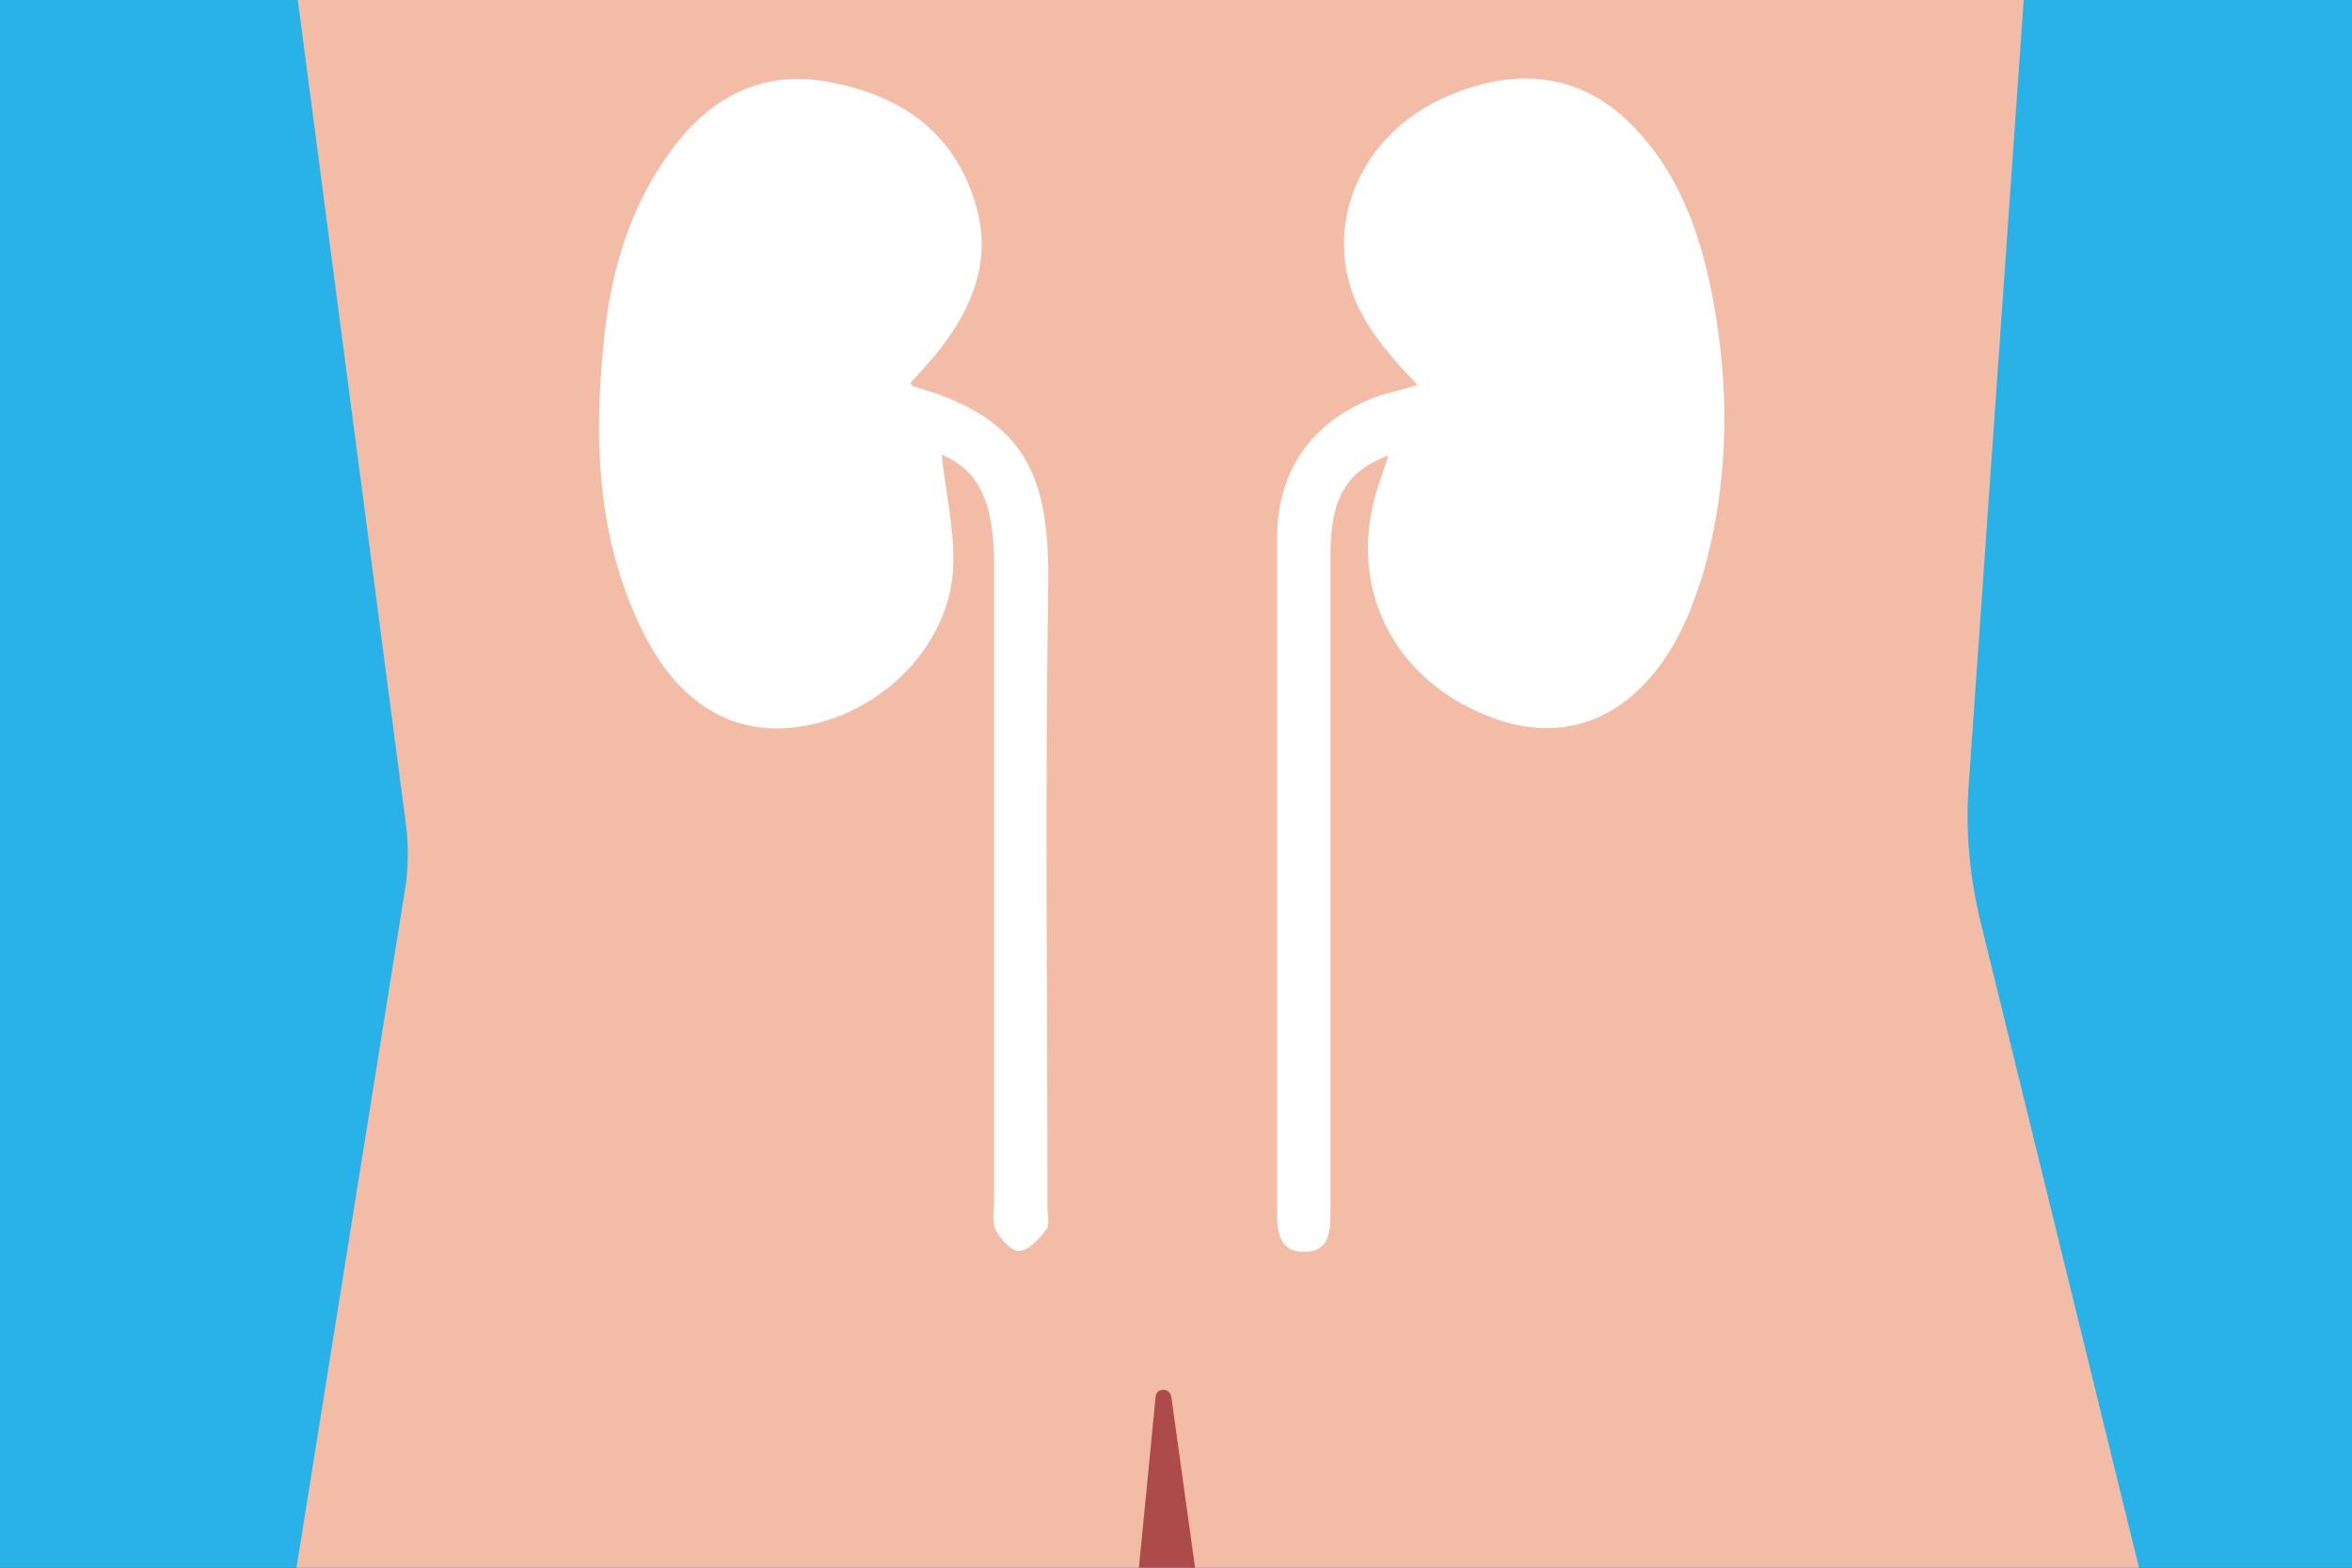<?xml version="1.0" encoding="utf-8"?>
<!-- Generator: Adobe Illustrator 21.0.0, SVG Export Plug-In . SVG Version: 6.00 Build 0)  -->
<svg version="1.1" xmlns="http://www.w3.org/2000/svg" xmlns:xlink="http://www.w3.org/1999/xlink" x="0px" y="0px"
	 viewBox="0 0 300 200" style="enable-background:new 0 0 300 200;" xml:space="preserve">
<rect x="0" y="0" width="300" height="200" fill="#333333" stroke="none"/>
<style type="text/css">
	.st0{clip-path:url(#SVGID_2_);}
	.st1{fill:#FFFFFF;}
	.st2{fill:#0081A3;}
	.st3{fill:none;stroke:#000000;stroke-width:5.669;stroke-miterlimit:10;}
	.st4{fill:none;stroke:#FFFFFF;stroke-width:2.835;stroke-linecap:round;stroke-linejoin:round;stroke-miterlimit:10;}
	.st5{clip-path:url(#SVGID_4_);}
	.st6{fill:none;stroke:#000000;stroke-width:1.417;stroke-miterlimit:10;}
	.st7{fill:none;stroke:#000000;stroke-miterlimit:10;}
	.st8{clip-path:url(#SVGID_6_);}
	.st9{fill:#F3BCA6;}
	.st10{fill:#0179BC;}
	.st11{fill:#AD4B4B;}
	.st12{clip-path:url(#SVGID_8_);}
	.st13{clip-path:url(#SVGID_10_);}
	.st14{fill:none;stroke:#000000;stroke-width:2.835;stroke-linecap:round;stroke-linejoin:round;}
	.st15{fill:#FFFFFF;stroke:#000000;stroke-width:2.835;stroke-linecap:round;stroke-linejoin:round;}
	.st16{fill:#F9BE8D;}
	.st17{clip-path:url(#SVGID_12_);}
	.st18{clip-path:url(#SVGID_14_);}
	.st19{fill:#FFE202;}
	.st20{fill:#E63312;}
	.st21{fill:none;stroke:#FFFFFF;stroke-miterlimit:10;}
	.st22{clip-path:url(#SVGID_16_);}
	.st23{fill:none;stroke:#000000;stroke-width:2.835;stroke-miterlimit:10;}
	.st24{clip-path:url(#SVGID_18_);}
	.st25{fill:#F6E600;}
	.st26{fill:#EBA389;}
	.st27{fill:none;stroke:#000000;stroke-width:0.567;stroke-linecap:round;stroke-linejoin:round;}
	.st28{clip-path:url(#SVGID_20_);}
	.st29{fill:none;stroke:#FFFFFF;stroke-width:5.669;stroke-miterlimit:10;}
	.st30{clip-path:url(#SVGID_22_);}
	.st31{fill:#B3E0F9;}
	.st32{fill:#1B0B41;}
	.st33{fill:#007D67;}
	.st34{clip-path:url(#SVGID_24_);}
	.st35{fill:none;stroke:#FFFFFF;stroke-width:2.835;stroke-miterlimit:10;}
	.st36{fill:#43B59F;}
	.st37{fill:#BADDD3;}
	.st38{clip-path:url(#SVGID_26_);}
	.st39{fill:#00AFBB;}
	.st40{fill:none;stroke:#000000;stroke-width:1.984;stroke-linecap:round;stroke-linejoin:round;}
	.st41{fill:none;stroke:#000000;stroke-width:1.134;stroke-linecap:round;stroke-linejoin:round;}
	.st42{clip-path:url(#SVGID_28_);}
	.st43{fill:none;stroke:#FFFFFF;stroke-width:1.417;stroke-miterlimit:10;}
	.st44{fill:#FDEC88;}
	.st45{clip-path:url(#SVGID_30_);}
	.st46{fill:none;stroke:#000000;stroke-width:2.268;stroke-linecap:round;stroke-linejoin:round;}
	.st47{clip-path:url(#SVGID_32_);}
	.st48{fill:none;stroke:#F9CFD0;stroke-width:0.85;stroke-miterlimit:10;}
	.st49{fill:none;stroke:#D44346;stroke-miterlimit:10;}
	.st50{clip-path:url(#SVGID_34_);}
	.st51{fill:#F9B000;}
	.st52{fill:#3C3C3B;}
	.st53{fill:none;stroke:#0179BC;stroke-width:1.531;stroke-miterlimit:10;}
	.st54{clip-path:url(#SVGID_38_);}
	.st55{fill:#2FB4E9;}
	.st56{clip-path:url(#SVGID_40_);}
	.st57{fill:none;stroke:#000000;stroke-width:1.417;stroke-linecap:round;stroke-linejoin:round;}
	.st58{clip-path:url(#SVGID_42_);}
	.st59{fill:#F6F6F6;}
	.st60{clip-path:url(#SVGID_44_);}
	.st61{fill:none;stroke:#0179BC;stroke-width:1.417;stroke-miterlimit:10;}
	.st62{fill:none;stroke:#0179BC;stroke-width:1.417;stroke-miterlimit:10;stroke-dasharray:42,3;}
	.st63{fill:none;stroke:#0179BC;stroke-width:1.417;stroke-miterlimit:10;stroke-dasharray:43.292,3.092;}
	.st64{fill:none;stroke:#0179BC;stroke-width:1.417;stroke-miterlimit:10;stroke-dasharray:35.792,2.557;}
	.st65{fill:none;stroke:#0179BC;stroke-width:1.417;stroke-miterlimit:10;stroke-dasharray:36.842,2.632;}
	.st66{fill:none;stroke:#0179BC;stroke-width:1.417;stroke-miterlimit:10;stroke-dasharray:37.899,2.707;}
	.st67{fill:none;stroke:#0179BC;stroke-width:1.417;stroke-miterlimit:10;stroke-dasharray:38.961,2.783;}
	.st68{fill:none;stroke:#0179BC;stroke-width:1.417;stroke-miterlimit:10;stroke-dasharray:40.028,2.859;}
	.st69{fill:none;stroke:#0179BC;stroke-width:1.417;stroke-miterlimit:10;stroke-dasharray:41.099,2.936;}
	.st70{fill:none;stroke:#0179BC;stroke-width:1.417;stroke-miterlimit:10;stroke-dasharray:42.175,3.013;}
	.st71{fill:none;stroke:#0179BC;stroke-width:1.417;stroke-miterlimit:10;stroke-dasharray:43.256,3.09;}
	.st72{fill:none;stroke:#0179BC;stroke-width:1.417;stroke-miterlimit:10;stroke-dasharray:37.031,2.645;}
	.st73{fill:none;stroke:#0179BC;stroke-width:1.417;stroke-miterlimit:10;stroke-dasharray:37.94,2.71;}
	.st74{fill:none;stroke:#0179BC;stroke-width:1.417;stroke-miterlimit:10;stroke-dasharray:38.851,2.775;}
	.st75{fill:none;stroke:#0179BC;stroke-width:1.417;stroke-miterlimit:10;stroke-dasharray:39.766,2.84;}
	.st76{fill:none;stroke:#0179BC;stroke-width:1.417;stroke-miterlimit:10;stroke-dasharray:40.682,2.906;}
	.st77{fill:none;stroke:#0179BC;stroke-width:1.417;stroke-miterlimit:10;stroke-dasharray:41.602,2.971;}
	.st78{fill:none;stroke:#0179BC;stroke-width:1.417;stroke-miterlimit:10;stroke-dasharray:42.523,3.037;}
	.st79{fill:none;stroke:#0179BC;stroke-width:1.417;stroke-miterlimit:10;stroke-dasharray:37.298,2.664;}
	.st80{fill:none;stroke:#0179BC;stroke-width:1.417;stroke-miterlimit:10;stroke-dasharray:38.093,2.721;}
	.st81{fill:none;stroke:#0179BC;stroke-width:1.417;stroke-miterlimit:10;stroke-dasharray:38.889,2.778;}
	.st82{fill:none;stroke:#0179BC;stroke-width:1.417;stroke-miterlimit:10;stroke-dasharray:39.687,2.835;}
	.st83{fill:none;stroke:#0179BC;stroke-width:1.417;stroke-miterlimit:10;stroke-dasharray:40.486,2.892;}
	.st84{fill:none;stroke:#0179BC;stroke-width:1.417;stroke-miterlimit:10;stroke-dasharray:41.287,2.949;}
	.st85{fill:none;stroke:#0179BC;stroke-width:1.417;stroke-miterlimit:10;stroke-dasharray:42.089,3.006;}
	.st86{fill:none;stroke:#0179BC;stroke-width:1.417;stroke-miterlimit:10;stroke-dasharray:37.575,2.684;}
	.st87{fill:none;stroke:#0179BC;stroke-width:1.417;stroke-miterlimit:10;stroke-dasharray:38.28,2.734;}
	.st88{fill:none;stroke:#0179BC;stroke-width:1.417;stroke-miterlimit:10;stroke-dasharray:38.986,2.785;}
	.st89{fill:none;stroke:#0179BC;stroke-width:1.417;stroke-miterlimit:10;stroke-dasharray:39.692,2.835;}
	.st90{fill:none;stroke:#0179BC;stroke-width:1.417;stroke-miterlimit:10;stroke-dasharray:40.4,2.886;}
	.st91{fill:none;stroke:#0179BC;stroke-width:1.417;stroke-miterlimit:10;stroke-dasharray:41.108,2.936;}
	.st92{fill:none;stroke:#0179BC;stroke-width:1.417;stroke-miterlimit:10;stroke-dasharray:41.818,2.987;}
	.st93{fill:none;stroke:#0179BC;stroke-width:1.417;stroke-miterlimit:10;stroke-dasharray:37.837,2.703;}
	.st94{fill:#929292;}
	.st95{clip-path:url(#SVGID_46_);}
	.st96{clip-path:url(#SVGID_48_);}
	.st97{clip-path:url(#SVGID_50_);fill:#F3BCA6;}
	.st98{clip-path:url(#SVGID_50_);}
	.st99{clip-path:url(#SVGID_50_);fill:none;stroke:#000000;stroke-width:1.417;stroke-linecap:round;stroke-linejoin:round;}
	.st100{clip-path:url(#SVGID_50_);fill:#AD4B4B;}
	.st101{clip-path:url(#SVGID_52_);}
	.st102{fill:#E30613;}
	.st103{clip-path:url(#SVGID_54_);}
	.st104{fill:none;stroke:#000000;stroke-width:2.268;stroke-miterlimit:10;}
	.st105{fill:none;stroke:#000000;stroke-width:2.268;stroke-linecap:round;stroke-linejoin:round;stroke-miterlimit:10;}
	.st106{stroke:#000000;stroke-width:1.417;stroke-linecap:round;stroke-linejoin:round;stroke-miterlimit:10;}
	.st107{clip-path:url(#SVGID_56_);}
	.st108{fill:#DBA9AC;}
	.st109{fill:none;stroke:#FFFFFF;stroke-width:2.835;stroke-linecap:round;stroke-miterlimit:10;}
	.st110{fill:none;stroke:#FFFFFF;stroke-width:2.835;stroke-linecap:square;stroke-miterlimit:10;}
	.st111{clip-path:url(#SVGID_58_);}
	.st112{fill:none;stroke:#000000;stroke-width:2.835;stroke-linecap:round;stroke-linejoin:round;stroke-miterlimit:10;}
	.st113{fill:#FFED00;stroke:#000000;stroke-width:2.835;stroke-linecap:round;stroke-linejoin:round;stroke-miterlimit:10;}
	.st114{fill:#FFE202;stroke:#000000;stroke-width:2.835;stroke-linecap:round;stroke-linejoin:round;stroke-miterlimit:10;}
	.st115{fill:#878787;}
	.st116{fill:#0179BC;stroke:#000000;stroke-width:2.835;stroke-linecap:round;stroke-linejoin:round;stroke-miterlimit:10;}
	.st117{clip-path:url(#SVGID_60_);fill:#F3BCA6;}
	.st118{clip-path:url(#SVGID_60_);fill:#AD4B4B;}
	.st119{clip-path:url(#SVGID_60_);fill:#007D67;}
	.st120{clip-path:url(#SVGID_60_);}
	.st121{fill:none;stroke:#000000;stroke-width:0.709;stroke-linecap:round;stroke-linejoin:round;}
	.st122{clip-path:url(#SVGID_60_);fill:#9D9D9C;}
	.st123{clip-path:url(#SVGID_60_);fill:#0179BC;}
	.st124{clip-path:url(#SVGID_60_);fill:#FFFFFF;}
	.st125{clip-path:url(#SVGID_62_);}
	.st126{clip-path:url(#SVGID_64_);}
	.st127{clip-path:url(#SVGID_66_);}
	.st128{fill:#F9BFA0;}
	.st129{fill:#F3EB73;}
	.st130{clip-path:url(#SVGID_68_);}
	.st131{clip-path:url(#SVGID_70_);}
	.st132{clip-path:url(#SVGID_72_);}
	.st133{opacity:0.5;fill:#FFFFFF;}
	.st134{fill:none;stroke:#0179BC;stroke-width:8.504;stroke-linecap:round;stroke-miterlimit:10;}
	.st135{fill:none;stroke:#FFE202;stroke-width:8.504;stroke-linecap:round;stroke-miterlimit:10;}
	.st136{fill:none;stroke:#E30613;stroke-width:8.504;stroke-linecap:round;stroke-miterlimit:10;}
	.st137{fill:#FFFFFF;stroke:#FFE202;stroke-width:28.346;stroke-linecap:round;stroke-linejoin:round;stroke-miterlimit:10;}
	.st138{fill:none;stroke:#0179BC;stroke-width:25.512;stroke-linecap:round;stroke-miterlimit:10;}
	.st139{opacity:0.3;fill:#2FB4E9;}
	.st140{fill:none;stroke:#000000;stroke-width:11.339;stroke-miterlimit:10;}
	.st141{fill:none;stroke:#000000;stroke-width:19.843;stroke-miterlimit:10;}
	.st142{clip-path:url(#SVGID_74_);}
	.st143{fill:#004D87;}
	.st144{clip-path:url(#SVGID_76_);}
	.st145{fill:none;stroke:#FFFFFF;stroke-width:0.666;stroke-miterlimit:10;}
	.st146{fill:#A6DBF8;}
	.st147{clip-path:url(#SVGID_78_);}
	.st148{fill:none;stroke:#000000;stroke-width:1.984;stroke-miterlimit:10;}
	.st149{clip-path:url(#SVGID_80_);}
	.st150{opacity:0.27;fill:#AEAEAE;}
	.st151{fill:none;stroke:#000000;stroke-width:0.182;stroke-linecap:round;stroke-linejoin:round;}
	.st152{fill:none;stroke:#000000;stroke-width:0.198;stroke-linecap:round;stroke-linejoin:round;}
	.st153{clip-path:url(#SVGID_82_);}
	.st154{clip-path:url(#SVGID_84_);}
	.st155{fill:#872301;}
	.st156{clip-path:url(#SVGID_86_);}
	.st157{fill:#FCEA10;}
	.st158{clip-path:url(#SVGID_88_);}
	.st159{fill:#3E4496;}
	.st160{display:none;}
	.st161{display:inline;fill:#383838;}
</style>
<g id="FOND">
</g>
<g id="ILLUSTRATION">
	<g>
		<defs>
			<rect id="SVGID_41_" x="-600" width="300" height="200"/>
		</defs>
		<use xlink:href="#SVGID_41_"  style="overflow:visible;fill:#0179BC;"/>
		<clipPath id="SVGID_2_">
			<use xlink:href="#SVGID_41_"  style="overflow:visible;"/>
		</clipPath>
		<g class="st0">
			<g>
				<defs>
					<ellipse id="SVGID_43_" cx="-452.9" cy="96.4" rx="76.5" ry="85.3"/>
				</defs>
				<use xlink:href="#SVGID_43_"  style="overflow:visible;"/>
				<clipPath id="SVGID_4_">
					<use xlink:href="#SVGID_43_"  style="overflow:visible;"/>
				</clipPath>
				<g class="st5">
					<g>
						<g>
						</g>
					</g>
					<g>
						<g>
						</g>
					</g>
					<g>
						<g>
							<line class="st79" x1="4" y1="-190.8" x2="-162.4" y2="32.4"/>
						</g>
					</g>
					<g>
						<g>
							<line class="st80" x1="12.1" y1="-187.2" x2="-156.4" y2="41.8"/>
						</g>
					</g>
					<g>
						<g>
							<line class="st81" x1="20.2" y1="-183.6" x2="-150.4" y2="51.2"/>
						</g>
					</g>
					<g>
						<g>
							<line class="st82" x1="28.3" y1="-180.1" x2="-144.5" y2="60.6"/>
						</g>
					</g>
					<g>
						<g>
							<line class="st83" x1="36.3" y1="-176.5" x2="-138.5" y2="70"/>
						</g>
					</g>
					<g>
						<g>
							<line class="st84" x1="44.4" y1="-172.9" x2="-132.5" y2="79.4"/>
						</g>
					</g>
					<g>
						<g>
							<line class="st85" x1="52.5" y1="-169.4" x2="-126.5" y2="88.8"/>
						</g>
					</g>
					<g>
						<g>
							<line class="st86" x1="60.7" y1="-166.1" x2="-120.7" y2="98.4"/>
						</g>
					</g>
					<g>
						<g>
							<line class="st87" x1="68.8" y1="-162.6" x2="-114.7" y2="107.8"/>
						</g>
					</g>
					<g>
						<g>
							<line class="st88" x1="76.9" y1="-159" x2="-108.7" y2="117.2"/>
						</g>
					</g>
					<g>
						<g>
							<line class="st89" x1="84.9" y1="-155.5" x2="-102.7" y2="126.7"/>
						</g>
					</g>
					<g>
						<g>
							<line class="st90" x1="93" y1="-151.9" x2="-96.7" y2="136.1"/>
						</g>
					</g>
					<g>
						<g>
							<line class="st91" x1="101" y1="-148.4" x2="-90.7" y2="145.5"/>
						</g>
					</g>
					<g>
						<g>
							<line class="st92" x1="109.1" y1="-144.8" x2="-84.7" y2="154.9"/>
						</g>
					</g>
					<g>
						<g>
							<line class="st93" x1="117.3" y1="-141.6" x2="-78.8" y2="164.5"/>
						</g>
					</g>
				</g>
			</g>
		</g>
	</g>
	<g>
		<defs>
			<rect id="SVGID_45_" width="300" height="200"/>
		</defs>
		<use xlink:href="#SVGID_45_"  style="overflow:visible;fill:#29B2E8;"/>
		<clipPath id="SVGID_6_">
			<use xlink:href="#SVGID_45_"  style="overflow:visible;"/>
		</clipPath>
		<g class="st8">
			<path class="st9" d="M259.3-16.8l-8.2,117.1c-0.4,5.5,0.1,11,1.3,16.4L281.9,237h-250l19.9-124.4c0.3-2.7,0.3-5.3-0.1-8
				L34.6-25.8"/>
			<g>
				<path class="st1" d="M120.1,58c0.5,4.6,1.6,9.3,1.5,13.9c-0.2,9.8-8.3,18.5-18.4,20.6C94.3,94.3,87,90.4,82.2,81
					c-6-11.8-6.5-24.5-5.2-37.3c0.8-8.5,3.1-16.7,8.1-23.8c4.9-7.1,11.6-11,20.3-9.5c9,1.6,16.1,6,19,15.5
					c2.2,7.2-0.3,13.3-4.7,18.9c-1.1,1.4-2.4,2.7-3.6,4.1c0.2,0.2,0.3,0.3,0.4,0.4c14.6,4.1,17.4,11.6,17.2,25.6
					c-0.4,26.3-0.1,52.7-0.1,79c0,1,0.3,2.3-0.1,2.9c-0.9,1.2-2.2,2.7-3.5,2.8c-0.9,0.1-2.4-1.5-3-2.7c-0.5-1-0.2-2.5-0.2-3.8
					c0-27.3,0-54.7,0-82C126.6,65.5,125.7,60.3,120.1,58z"/>
			</g>
			<path class="st1" d="M180.8,49.1c-4.8-5-8.8-9.8-9.3-16.4c-0.7-8.4,4.2-16.2,12.2-20c9.3-4.4,17.8-3.4,24.3,3.1
				c5.9,5.9,8.7,13.4,10.3,21.4c2.4,12.1,2.3,24.2-1.1,36.1c-0.5,1.6-1.1,3.2-1.7,4.8c-5.1,12.2-14.2,17.2-24.5,13.7
				c-12.5-4.3-18.9-15.7-15.7-28.1c0.5-1.9,1.2-3.7,1.8-5.6c-5.4,2-7.4,5.5-7.4,12.8c0,22.2,0,44.5,0,66.7c0,5.8,0,11.6,0,17.4
				c0,2.5-0.4,4.8-3.4,4.7c-3,0-3.4-2.3-3.4-4.8c0-28.8,0-57.5,0-86.3c0-8.9,4.8-15.3,13.3-18.2C177.6,50,178.9,49.7,180.8,49.1z"/>
			<path class="st11" d="M137.9,275.4l9.5-97.2c0.1-1.2,1.8-1.2,2,0l13.5,97.2"/>
		</g>
	</g>
</g>
<g id="COVER_UP" class="st160">
	
		<rect x="428.4" y="-2690.7" transform="matrix(-1.836970e-16 1 -1 -1.836970e-16 428.449 -728.449)" class="st161" width="300" height="5081.4"/>
</g>
<g id="WHAT">
</g>
</svg>
